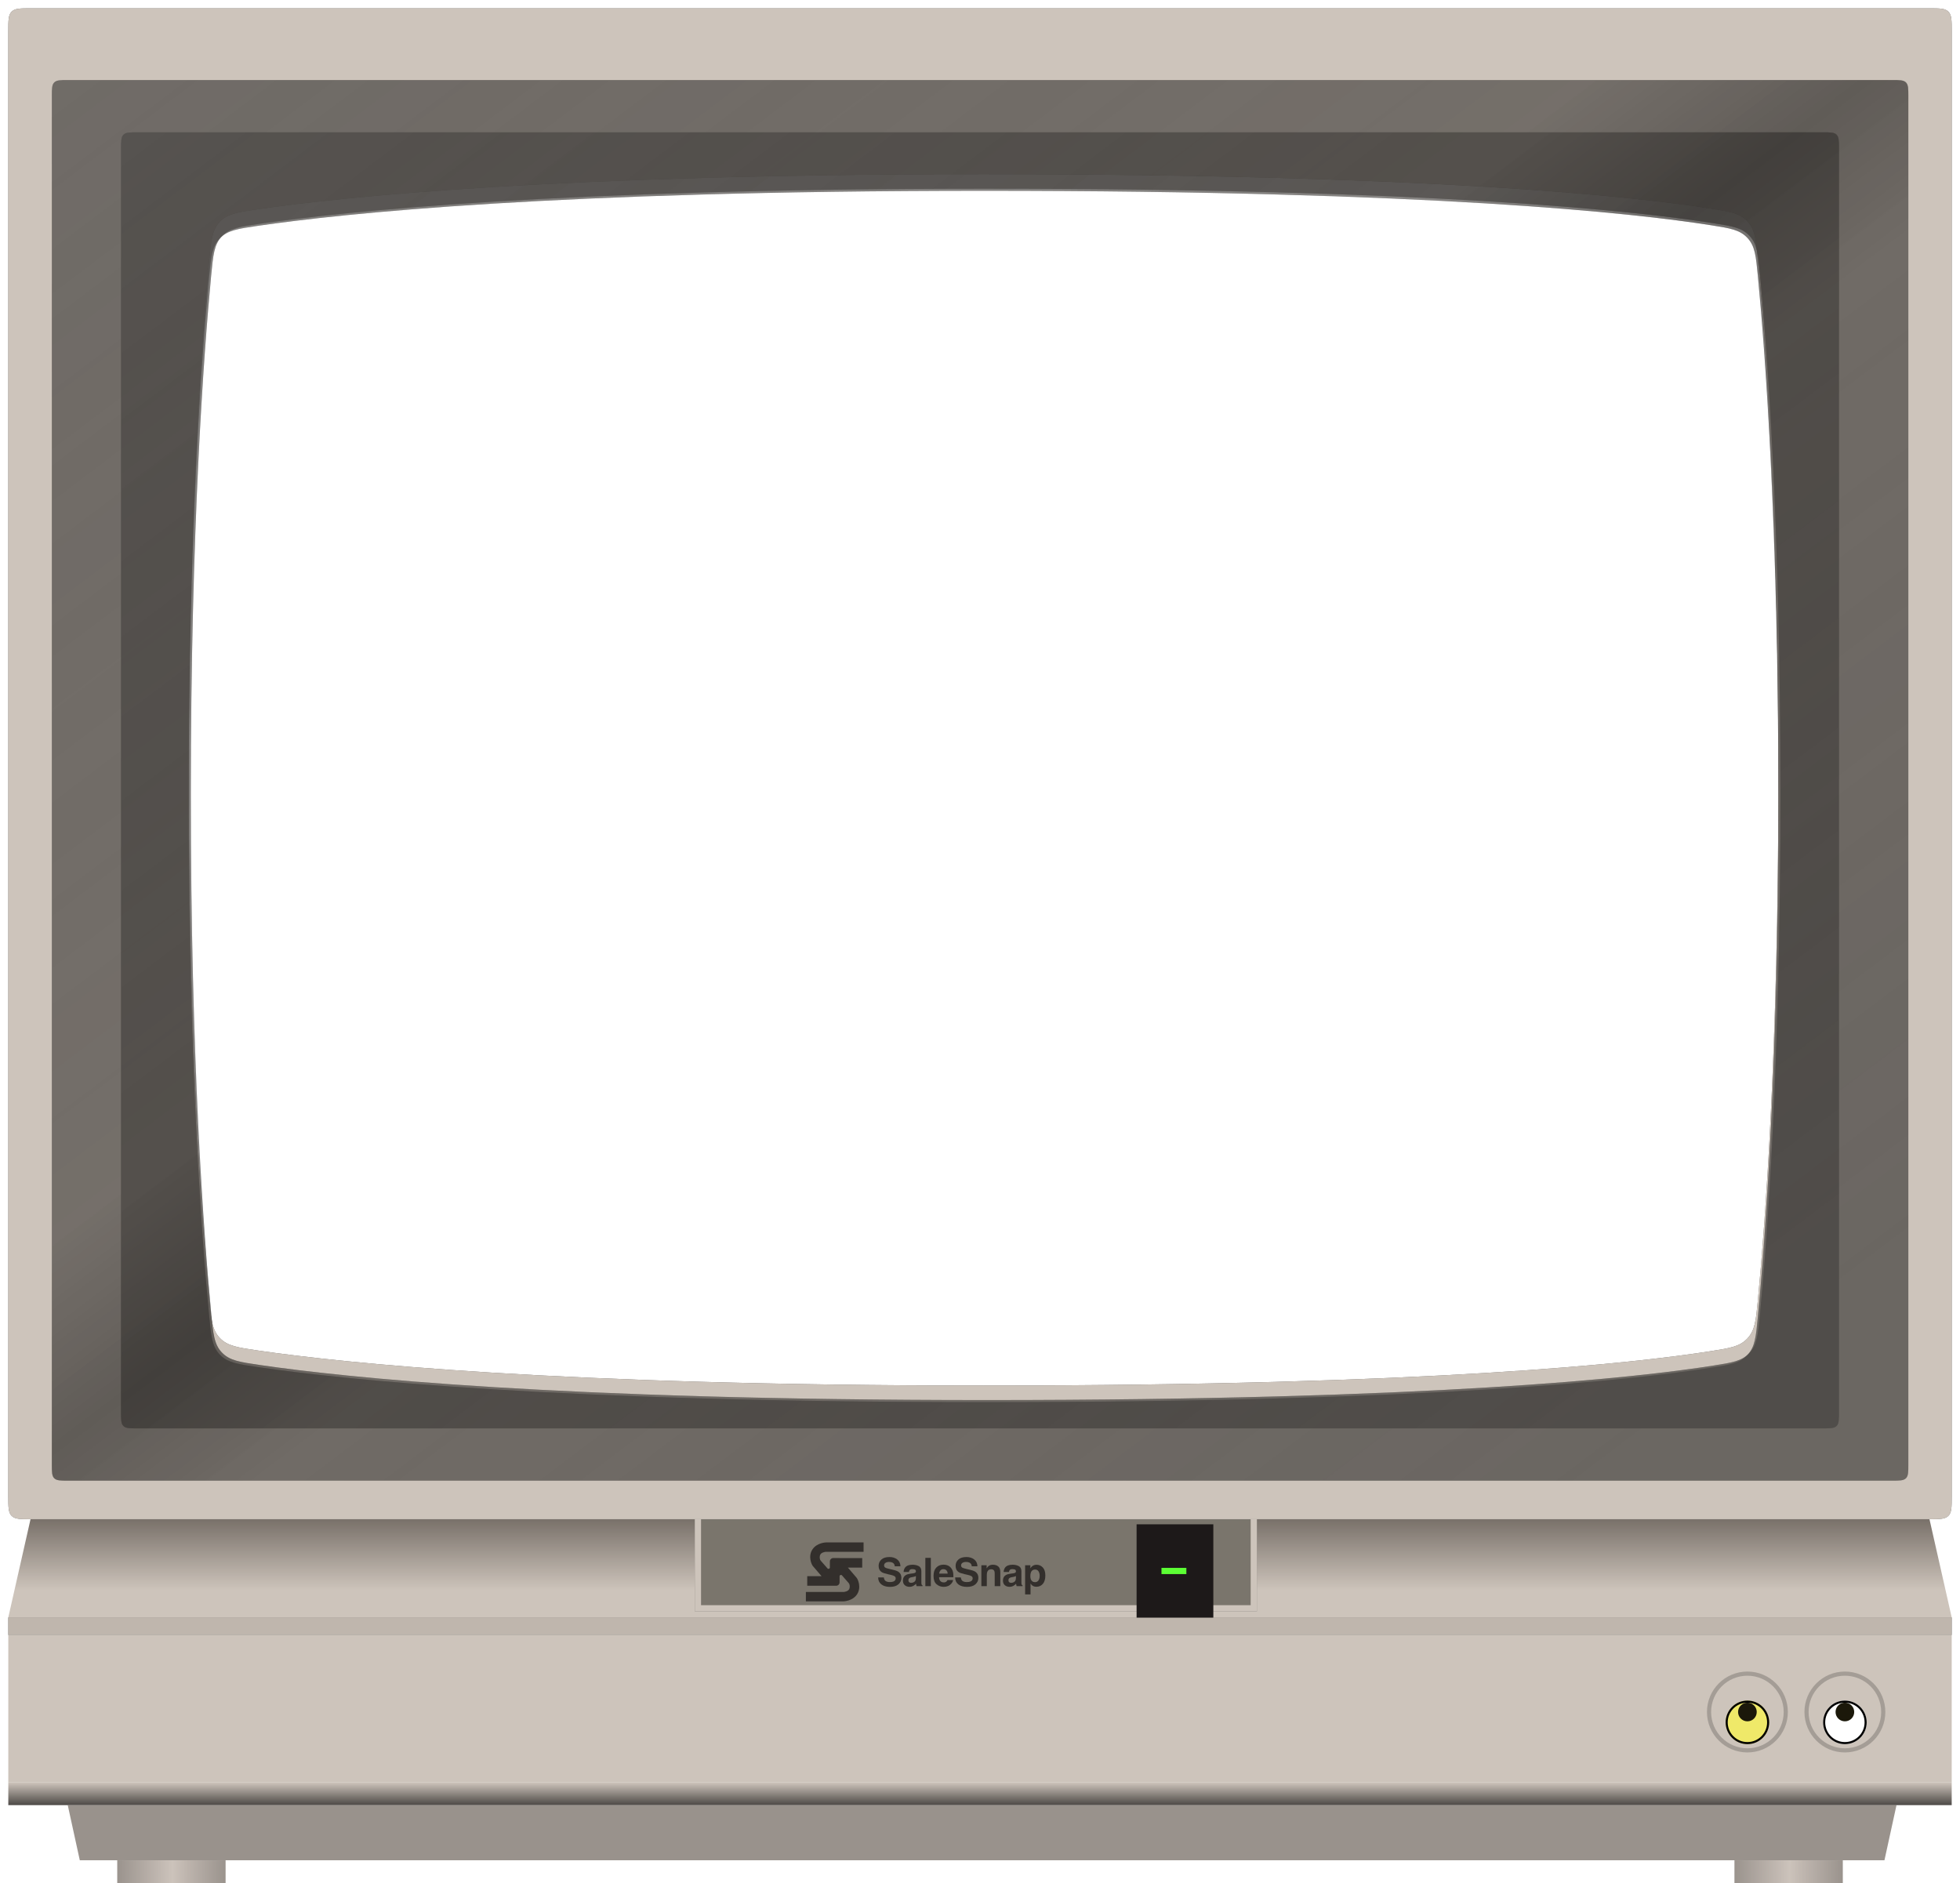 <svg width="945" height="908" viewBox="0 0 945 908" fill="none" xmlns="http://www.w3.org/2000/svg">
<rect x="56.525" y="897.006" width="52.242" height="10.994" fill="url(#paint0_linear_838_347)"/>
<rect x="836.254" y="897.006" width="52.242" height="10.994" fill="url(#paint1_linear_838_347)"/>
<rect x="4" y="779.883" width="937" height="8.506" fill="#676665"/>
<rect x="4" y="779.883" width="937" height="8.506" fill="#BFB6AD"/>
<path d="M32.662 870.406H914.384L908.571 897.006H38.475L32.662 870.406Z" fill="#99928C"/>
<path d="M15.625 728.543H929.375L941 779.883H4L15.625 728.543Z" fill="url(#paint2_linear_838_347)"/>
<g filter="url(#filter0_d_838_347)">
<g filter="url(#filter1_d_838_347)">
<rect x="335" y="728" width="271" height="51" fill="#7A756C"/>
<rect x="336.5" y="729.5" width="268" height="48" stroke="#CDC4BB" stroke-width="3"/>
</g>
<rect x="548" y="731" width="37" height="45" fill="#1D1919"/>
<rect x="560" y="752" width="12" height="3" fill="#5CFF34"/>
<g clip-path="url(#clip0_838_347)">
<path d="M429.013 758.851C429.687 758.851 430.233 758.777 430.653 758.629C431.449 758.345 431.847 757.817 431.847 757.045C431.847 756.594 431.649 756.246 431.254 755.999C430.859 755.758 430.238 755.545 429.392 755.36L427.948 755.036C426.528 754.715 425.546 754.366 425.003 753.99C424.083 753.36 423.623 752.375 423.623 751.035C423.623 749.813 424.067 748.797 424.956 747.988C425.845 747.179 427.151 746.775 428.873 746.775C430.312 746.775 431.539 747.157 432.554 747.919C433.569 748.681 434.102 749.788 434.152 751.239H431.411C431.362 750.418 431.003 749.835 430.337 749.489C429.893 749.26 429.34 749.146 428.679 749.146C427.944 749.146 427.358 749.294 426.919 749.59C426.481 749.886 426.262 750.3 426.262 750.831C426.262 751.318 426.478 751.683 426.91 751.924C427.188 752.084 427.781 752.273 428.689 752.489L431.041 753.054C432.072 753.301 432.85 753.632 433.375 754.045C434.189 754.687 434.597 755.616 434.597 756.832C434.597 758.049 434.12 759.115 433.166 759.939C432.212 760.764 430.865 761.175 429.124 761.175C427.382 761.175 425.948 760.769 424.928 759.957C423.91 759.146 423.4 758.029 423.4 756.609H426.123C426.21 757.232 426.379 757.699 426.633 758.008C427.096 758.57 427.889 758.85 429.013 758.85V758.851Z" fill="#332F2C"/>
<path d="M436.402 751.823C437.099 750.933 438.297 750.489 439.995 750.489C441.1 750.489 442.082 750.708 442.94 751.147C443.798 751.585 444.227 752.412 444.227 753.629V758.259C444.227 758.58 444.233 758.969 444.246 759.426C444.265 759.772 444.317 760.006 444.403 760.129C444.49 760.253 444.619 760.355 444.793 760.435V760.824H441.921C441.841 760.62 441.786 760.428 441.755 760.249C441.723 760.07 441.699 759.867 441.68 759.638C441.316 760.033 440.896 760.37 440.42 760.648C439.853 760.975 439.211 761.138 438.494 761.138C437.58 761.138 436.825 760.878 436.23 760.356C435.634 759.834 435.336 759.095 435.336 758.138C435.336 756.897 435.814 755.999 436.771 755.443C437.296 755.14 438.068 754.924 439.086 754.794L439.984 754.683C440.472 754.622 440.821 754.544 441.031 754.452C441.407 754.291 441.596 754.041 441.596 753.701C441.596 753.288 441.453 753.002 441.166 752.845C440.879 752.688 440.457 752.609 439.902 752.609C439.279 752.609 438.837 752.763 438.578 753.072C438.393 753.3 438.269 753.609 438.207 753.998H435.661C435.716 753.115 435.963 752.389 436.402 751.821V751.823ZM438.365 758.916C438.612 759.12 438.915 759.222 439.273 759.222C439.841 759.222 440.364 759.055 440.843 758.722C441.321 758.388 441.57 757.781 441.588 756.898V755.917C441.421 756.021 441.252 756.106 441.083 756.171C440.913 756.236 440.681 756.296 440.384 756.352L439.791 756.463C439.235 756.562 438.837 756.682 438.596 756.824C438.189 757.065 437.985 757.439 437.985 757.945C437.985 758.396 438.112 758.72 438.365 758.918V758.916Z" fill="#332F2C"/>
<path d="M446.152 747.174H448.792V760.824H446.152V747.174Z" fill="#332F2C"/>
<path d="M459.532 757.86C459.464 758.459 459.152 759.068 458.597 759.684C457.732 760.666 456.523 761.157 454.967 761.157C453.683 761.157 452.55 760.743 451.568 759.916C450.586 759.089 450.096 757.743 450.096 755.878C450.096 754.131 450.539 752.791 451.425 751.86C452.311 750.927 453.461 750.461 454.874 750.461C455.714 750.461 456.47 750.618 457.143 750.933C457.817 751.248 458.372 751.745 458.81 752.424C459.205 753.023 459.462 753.717 459.579 754.507C459.647 754.97 459.675 755.637 459.663 756.508H452.754C452.791 757.521 453.109 758.231 453.708 758.638C454.072 758.892 454.51 759.018 455.023 759.018C455.566 759.018 456.008 758.863 456.347 758.555C456.532 758.388 456.696 758.156 456.838 757.86H459.533H459.532ZM456.92 754.767C456.877 754.069 456.666 753.54 456.285 753.178C455.906 752.817 455.435 752.637 454.873 752.637C454.262 752.637 453.788 752.828 453.452 753.211C453.116 753.594 452.904 754.112 452.818 754.767H456.92Z" fill="#332F2C"/>
<path d="M466.131 758.851C466.805 758.851 467.351 758.777 467.771 758.629C468.567 758.345 468.965 757.817 468.965 757.045C468.965 756.594 468.767 756.246 468.372 755.999C467.977 755.758 467.356 755.545 466.51 755.36L465.066 755.036C463.646 754.715 462.664 754.366 462.121 753.99C461.201 753.36 460.741 752.375 460.741 751.035C460.741 749.813 461.185 748.797 462.074 747.988C462.963 747.179 464.269 746.775 465.991 746.775C467.429 746.775 468.657 747.157 469.672 747.919C470.688 748.681 471.22 749.788 471.27 751.239H468.529C468.48 750.418 468.121 749.835 467.455 749.489C467.011 749.26 466.458 749.146 465.797 749.146C465.062 749.146 464.476 749.294 464.037 749.59C463.599 749.886 463.38 750.3 463.38 750.831C463.38 751.318 463.596 751.683 464.028 751.924C464.306 752.084 464.898 752.273 465.806 752.489L468.158 753.054C469.189 753.301 469.967 753.632 470.492 754.045C471.307 754.687 471.714 755.616 471.714 756.832C471.714 758.049 471.237 759.115 470.283 759.939C469.33 760.764 467.982 761.175 466.241 761.175C464.499 761.175 463.065 760.769 462.046 759.957C461.027 759.146 460.518 758.029 460.518 756.609H463.241C463.327 757.232 463.497 757.699 463.75 758.008C464.213 758.57 465.007 758.85 466.131 758.85L466.131 758.851Z" fill="#332F2C"/>
<path d="M477.892 752.684C476.997 752.684 476.383 753.063 476.049 753.822C475.877 754.224 475.79 754.736 475.79 755.359V760.823H473.16V750.748H475.707V752.22C476.046 751.701 476.367 751.328 476.669 751.099C477.212 750.692 477.901 750.488 478.735 750.488C479.778 750.488 480.632 750.761 481.295 751.308C481.958 751.854 482.29 752.761 482.29 754.026V760.823H479.586V754.684C479.586 754.153 479.515 753.745 479.373 753.462C479.114 752.943 478.62 752.684 477.892 752.684Z" fill="#332F2C"/>
<path d="M484.632 751.823C485.33 750.933 486.527 750.489 488.226 750.489C489.331 750.489 490.312 750.708 491.17 751.147C492.028 751.585 492.458 752.412 492.458 753.629V758.259C492.458 758.58 492.464 758.969 492.477 759.426C492.495 759.772 492.548 760.006 492.634 760.129C492.72 760.253 492.85 760.355 493.022 760.435V760.824H490.151C490.071 760.62 490.015 760.428 489.984 760.249C489.953 760.07 489.929 759.867 489.91 759.638C489.546 760.033 489.125 760.37 488.65 760.648C488.082 760.975 487.44 761.138 486.724 761.138C485.81 761.138 485.055 760.878 484.46 760.356C483.864 759.834 483.566 759.095 483.566 758.138C483.566 756.897 484.045 755.999 485.002 755.443C485.527 755.14 486.298 754.924 487.317 754.794L488.215 754.683C488.702 754.622 489.052 754.544 489.261 754.452C489.637 754.291 489.826 754.041 489.826 753.701C489.826 753.288 489.683 753.002 489.396 752.845C489.109 752.688 488.688 752.609 488.132 752.609C487.509 752.609 487.067 752.763 486.808 753.072C486.623 753.3 486.5 753.609 486.438 753.998H483.891C483.947 753.115 484.194 752.389 484.632 751.821V751.823ZM486.595 758.916C486.842 759.12 487.145 759.222 487.502 759.222C488.07 759.222 488.594 759.055 489.072 758.722C489.551 758.388 489.799 757.781 489.817 756.898V755.917C489.651 756.021 489.483 756.106 489.313 756.171C489.143 756.236 488.91 756.296 488.613 756.352L488.02 756.463C487.465 756.562 487.067 756.682 486.826 756.824C486.419 757.065 486.215 757.439 486.215 757.945C486.215 758.396 486.342 758.72 486.595 758.918L486.595 758.916Z" fill="#332F2C"/>
<path d="M502.78 751.813C503.595 752.684 504.002 753.962 504.002 755.647C504.002 757.426 503.602 758.781 502.803 759.713C502.003 760.645 500.974 761.111 499.714 761.111C498.912 761.111 498.245 760.911 497.714 760.509C497.424 760.287 497.14 759.963 496.862 759.537V764.797H494.25V750.73H496.778V752.222C497.062 751.783 497.365 751.438 497.685 751.184C498.272 750.734 498.97 750.509 499.779 750.509C500.958 750.509 501.958 750.944 502.779 751.814L502.78 751.813ZM501.28 755.777C501.28 754.999 501.102 754.311 500.747 753.711C500.392 753.112 499.816 752.813 499.02 752.813C498.063 752.813 497.405 753.267 497.047 754.174C496.863 754.656 496.769 755.267 496.769 756.008C496.769 757.181 497.081 758.006 497.704 758.481C498.075 758.759 498.513 758.897 499.02 758.897C499.754 758.897 500.314 758.613 500.701 758.045C501.087 757.477 501.28 756.72 501.28 755.776V755.777Z" fill="#332F2C"/>
<path d="M398.057 744.273H416.369V739.736H398.254C398.254 739.736 393.863 739.819 391.694 743.14C389.526 746.461 391.255 750.414 391.969 751.182L396.114 756.013H389.205V760.61H400.19V760.621L403.16 760.627C404.064 760.629 404.799 759.896 404.799 758.991V756.057C404.799 755.453 405.547 755.171 405.945 755.625L409.108 759.231C409.108 759.231 409.932 759.972 409.63 761.701C409.328 763.431 406.863 763.615 406.863 763.615H388.551V768.151H406.666C406.666 768.151 411.057 768.069 413.226 764.748C415.394 761.427 413.665 757.473 412.951 756.705L408.806 751.874H415.714V747.277H404.729V747.267L401.759 747.26C400.855 747.258 400.12 747.991 400.12 748.896V751.831C400.12 752.435 399.372 752.717 398.974 752.263L395.811 748.656C395.811 748.656 394.987 747.915 395.289 746.186C395.591 744.457 398.056 744.273 398.056 744.273H398.057Z" fill="#332F2C"/>
</g>
<path d="M929.99 0C935.18 0 937.775 -3.2307e-05 939.388 1.612C941 3.225 941 5.82 941 11.01V717.533C941 722.723 941 725.318 939.388 726.931C937.775 728.543 935.18 728.543 929.99 728.543H15.01C9.82 728.543 7.225 728.543 5.612 726.931C4 725.318 4 722.723 4 717.533V11.01C4 5.82 4 3.225 5.612 1.612C7.225 -3.48067e-05 9.82 0 15.01 0H929.99ZM474.215 80C267.844 80 164.869 90.981 124.404 96.888C114.59 98.32 109.683 99.037 105.96 102.952C102.237 106.867 101.755 111.951 100.791 122.118C97.283 159.122 91 243.371 91 372.045C91 500.718 97.283 584.967 100.791 621.972C101.755 632.139 102.237 637.222 105.96 641.138C109.683 645.053 114.59 645.769 124.404 647.202C164.869 653.109 267.844 664.09 474.215 664.09C690 664.09 787.563 653.405 825.195 647.445C834.284 646.006 838.829 645.286 842.49 641.392C846.152 637.497 846.609 632.721 847.524 623.17C851.008 586.807 857.43 502.127 857.43 372.045C857.43 241.963 851.008 157.283 847.524 120.92C846.609 111.368 846.152 106.592 842.49 102.698C838.829 98.804 834.284 98.084 825.195 96.644C787.563 90.685 690 80 474.215 80Z" fill="#676665"/>
<path d="M929.99 0C935.18 0 937.775 -3.2307e-05 939.388 1.612C941 3.225 941 5.82 941 11.01V717.533C941 722.723 941 725.318 939.388 726.931C937.775 728.543 935.18 728.543 929.99 728.543H15.01C9.82 728.543 7.225 728.543 5.612 726.931C4 725.318 4 722.723 4 717.533V11.01C4 5.82 4 3.225 5.612 1.612C7.225 -3.48067e-05 9.82 0 15.01 0H929.99ZM474.215 80C267.844 80 164.869 90.981 124.404 96.888C114.59 98.32 109.683 99.037 105.96 102.952C102.237 106.867 101.755 111.951 100.791 122.118C97.283 159.122 91 243.371 91 372.045C91 500.718 97.283 584.967 100.791 621.972C101.755 632.139 102.237 637.222 105.96 641.138C109.683 645.053 114.59 645.769 124.404 647.202C164.869 653.109 267.844 664.09 474.215 664.09C690 664.09 787.563 653.405 825.195 647.445C834.284 646.006 838.829 645.286 842.49 641.392C846.152 637.497 846.609 632.721 847.524 623.17C851.008 586.807 857.43 502.127 857.43 372.045C857.43 241.963 851.008 157.283 847.524 120.92C846.609 111.368 846.152 106.592 842.49 102.698C838.829 98.804 834.284 98.084 825.195 96.644C787.563 90.685 690 80 474.215 80Z" fill="#CDC4BB"/>
<g filter="url(#filter2_i_838_347)">
<path d="M912.227 26.6C915.934 26.6 917.788 26.599 918.939 27.751C920.091 28.903 920.091 30.757 920.091 34.464V694.08C920.091 697.787 920.091 699.64 918.939 700.792C917.788 701.944 915.934 701.944 912.227 701.944H32.864C29.157 701.944 27.303 701.944 26.151 700.792C25 699.64 25 697.787 25 694.08V34.464C25 30.757 25 28.903 26.151 27.751C27.303 26.599 29.157 26.6 32.864 26.6H912.227ZM474.215 80C267.844 80 164.869 90.981 124.404 96.888C114.59 98.32 109.683 99.037 105.96 102.952C102.237 106.867 101.755 111.951 100.791 122.118C97.283 159.122 91 243.371 91 372.045C91 500.718 97.283 584.967 100.791 621.972C101.755 632.139 102.237 637.222 105.96 641.138C109.683 645.053 114.59 645.769 124.404 647.202C164.869 653.109 267.844 664.091 474.215 664.091C690.001 664.091 787.564 653.405 825.196 647.445C834.284 646.006 838.829 645.286 842.49 641.393C846.152 637.498 846.609 632.722 847.524 623.17C851.008 586.807 857.43 502.127 857.43 372.045C857.43 241.963 851.008 157.283 847.524 120.92C846.609 111.368 846.152 106.592 842.49 102.698C838.829 98.804 834.285 98.084 825.196 96.644C787.564 90.685 690.001 80 474.215 80Z" fill="url(#paint3_linear_838_347)" fill-opacity="0.45"/>
<path d="M912.227 26.6C915.934 26.6 917.788 26.599 918.939 27.751C920.091 28.903 920.091 30.757 920.091 34.464V694.08C920.091 697.787 920.091 699.64 918.939 700.792C917.788 701.944 915.934 701.944 912.227 701.944H32.864C29.157 701.944 27.303 701.944 26.151 700.792C25 699.64 25 697.787 25 694.08V34.464C25 30.757 25 28.903 26.151 27.751C27.303 26.599 29.157 26.6 32.864 26.6H912.227ZM474.215 80C267.844 80 164.869 90.981 124.404 96.888C114.59 98.32 109.683 99.037 105.96 102.952C102.237 106.867 101.755 111.951 100.791 122.118C97.283 159.122 91 243.371 91 372.045C91 500.718 97.283 584.967 100.791 621.972C101.755 632.139 102.237 637.222 105.96 641.138C109.683 645.053 114.59 645.769 124.404 647.202C164.869 653.109 267.844 664.091 474.215 664.091C690.001 664.091 787.564 653.405 825.196 647.445C834.284 646.006 838.829 645.286 842.49 641.393C846.152 637.498 846.609 632.722 847.524 623.17C851.008 586.807 857.43 502.127 857.43 372.045C857.43 241.963 851.008 157.283 847.524 120.92C846.609 111.368 846.152 106.592 842.49 102.698C838.829 98.804 834.285 98.084 825.196 96.644C787.564 90.685 690.001 80 474.215 80Z" fill="#514C49" fill-opacity="0.5"/>
</g>
<g filter="url(#filter3_i_838_347)">
<path d="M878.78 51.801C882.487 51.801 884.341 51.8 885.493 52.952C886.645 54.104 886.645 55.958 886.645 59.665V668.879C886.645 672.586 886.645 674.44 885.493 675.592C884.341 676.743 882.487 676.743 878.78 676.743H66.22C62.513 676.743 60.658 676.743 59.507 675.592C58.355 674.44 58.355 672.586 58.355 668.879V59.665C58.355 55.958 58.355 54.104 59.507 52.952C60.658 51.8 62.513 51.801 66.22 51.801H878.78ZM475.215 79C268.844 79 165.869 89.981 125.404 95.888C115.59 97.32 110.683 98.037 106.96 101.952C103.237 105.867 102.755 110.951 101.791 121.118C98.283 158.122 92 242.371 92 371.045C92 499.718 98.283 583.967 101.791 620.972C102.755 631.139 103.237 636.222 106.96 640.138C110.683 644.053 115.59 644.769 125.404 646.202C165.869 652.109 268.844 663.09 475.215 663.09C691 663.09 788.563 652.405 826.195 646.445C835.284 645.006 839.829 644.286 843.49 640.392C847.152 636.497 847.609 631.721 848.524 622.17C852.008 585.807 858.43 501.127 858.43 371.045C858.43 240.963 852.008 156.283 848.524 119.92C847.609 110.368 847.152 105.592 843.49 101.698C839.829 97.804 835.284 97.084 826.195 95.644C788.563 89.685 691 79 475.215 79Z" fill="url(#paint4_linear_838_347)" fill-opacity="0.45"/>
<path d="M878.78 51.801C882.487 51.801 884.341 51.8 885.493 52.952C886.645 54.104 886.645 55.958 886.645 59.665V668.879C886.645 672.586 886.645 674.44 885.493 675.592C884.341 676.743 882.487 676.743 878.78 676.743H66.22C62.513 676.743 60.658 676.743 59.507 675.592C58.355 674.44 58.355 672.586 58.355 668.879V59.665C58.355 55.958 58.355 54.104 59.507 52.952C60.658 51.8 62.513 51.801 66.22 51.801H878.78ZM475.215 79C268.844 79 165.869 89.981 125.404 95.888C115.59 97.32 110.683 98.037 106.96 101.952C103.237 105.867 102.755 110.951 101.791 121.118C98.283 158.122 92 242.371 92 371.045C92 499.718 98.283 583.967 101.791 620.972C102.755 631.139 103.237 636.222 106.96 640.138C110.683 644.053 115.59 644.769 125.404 646.202C165.869 652.109 268.844 663.09 475.215 663.09C691 663.09 788.563 652.405 826.195 646.445C835.284 645.006 839.829 644.286 843.49 640.392C847.152 636.497 847.609 631.721 848.524 622.17C852.008 585.807 858.43 501.127 858.43 371.045C858.43 240.963 852.008 156.283 848.524 119.92C847.609 110.368 847.152 105.592 843.49 101.698C839.829 97.804 835.284 97.084 826.195 95.644C788.563 89.685 691 79 475.215 79Z" fill="#514C49" fill-opacity="0.5"/>
</g>
</g>
<rect x="4" y="788.426" width="937" height="71.069" fill="#CDC4BB"/>
<g filter="url(#filter4_i_838_347)">
<circle cx="842.5" cy="825.5" r="19.5" fill="#CDC4BB"/>
</g>
<circle cx="842.5" cy="825.5" r="18.5" stroke="black" stroke-opacity="0.2" stroke-width="2"/>
<g filter="url(#filter5_di_838_347)">
<circle cx="842.5" cy="825.5" r="10.5" fill="#EFE969"/>
<circle cx="842.5" cy="825.5" r="10" stroke="black"/>
</g>
<circle cx="842.5" cy="825.5" r="4.5" fill="#1B180A"/>
<g filter="url(#filter6_i_838_347)">
<circle cx="889.5" cy="825.5" r="19.5" fill="#CDC4BB"/>
</g>
<circle cx="889.5" cy="825.5" r="18.5" stroke="black" stroke-opacity="0.2" stroke-width="2"/>
<g filter="url(#filter7_di_838_347)">
<circle cx="889.5" cy="825.5" r="10.5" fill="white"/>
<circle cx="889.5" cy="825.5" r="10" stroke="black"/>
</g>
<circle cx="889.5" cy="825.5" r="4.5" fill="#1B180A"/>
<rect x="4" y="859.494" width="937" height="10.912" fill="url(#paint5_linear_838_347)"/>
<g filter="url(#filter8_d_838_347)">
<rect x="4" y="801" width="748" height="59" fill="#CDC4BB"/>
</g>
<defs>
<filter id="filter0_d_838_347" x="0" y="0" width="945" height="787" filterUnits="userSpaceOnUse" color-interpolation-filters="sRGB">
<feFlood flood-opacity="0" result="BackgroundImageFix"/>
<feColorMatrix in="SourceAlpha" type="matrix" values="0 0 0 0 0 0 0 0 0 0 0 0 0 0 0 0 0 0 127 0" result="hardAlpha"/>
<feOffset dy="4"/>
<feGaussianBlur stdDeviation="2"/>
<feComposite in2="hardAlpha" operator="out"/>
<feColorMatrix type="matrix" values="0 0 0 0 0 0 0 0 0 0 0 0 0 0 0 0 0 0 0.25 0"/>
<feBlend mode="normal" in2="BackgroundImageFix" result="effect1_dropShadow_838_347"/>
<feBlend mode="normal" in="SourceGraphic" in2="effect1_dropShadow_838_347" result="shape"/>
</filter>
<filter id="filter1_d_838_347" x="323" y="710" width="295" height="75" filterUnits="userSpaceOnUse" color-interpolation-filters="sRGB">
<feFlood flood-opacity="0" result="BackgroundImageFix"/>
<feColorMatrix in="SourceAlpha" type="matrix" values="0 0 0 0 0 0 0 0 0 0 0 0 0 0 0 0 0 0 127 0" result="hardAlpha"/>
<feMorphology radius="4" operator="dilate" in="SourceAlpha" result="effect1_dropShadow_838_347"/>
<feOffset dy="-6"/>
<feGaussianBlur stdDeviation="4"/>
<feComposite in2="hardAlpha" operator="out"/>
<feColorMatrix type="matrix" values="0 0 0 0 0 0 0 0 0 0 0 0 0 0 0 0 0 0 0.25 0"/>
<feBlend mode="normal" in2="BackgroundImageFix" result="effect1_dropShadow_838_347"/>
<feBlend mode="normal" in="SourceGraphic" in2="effect1_dropShadow_838_347" result="shape"/>
</filter>
<filter id="filter2_i_838_347" x="25" y="26.6" width="895.092" height="683.345" filterUnits="userSpaceOnUse" color-interpolation-filters="sRGB">
<feFlood flood-opacity="0" result="BackgroundImageFix"/>
<feBlend mode="normal" in="SourceGraphic" in2="BackgroundImageFix" result="shape"/>
<feColorMatrix in="SourceAlpha" type="matrix" values="0 0 0 0 0 0 0 0 0 0 0 0 0 0 0 0 0 0 127 0" result="hardAlpha"/>
<feOffset dy="8"/>
<feGaussianBlur stdDeviation="4"/>
<feComposite in2="hardAlpha" operator="arithmetic" k2="-1" k3="1"/>
<feColorMatrix type="matrix" values="0 0 0 0 0 0 0 0 0 0 0 0 0 0 0 0 0 0 0.25 0"/>
<feBlend mode="normal" in2="shape" result="effect1_innerShadow_838_347"/>
</filter>
<filter id="filter3_i_838_347" x="58.355" y="51.801" width="828.289" height="632.942" filterUnits="userSpaceOnUse" color-interpolation-filters="sRGB">
<feFlood flood-opacity="0" result="BackgroundImageFix"/>
<feBlend mode="normal" in="SourceGraphic" in2="BackgroundImageFix" result="shape"/>
<feColorMatrix in="SourceAlpha" type="matrix" values="0 0 0 0 0 0 0 0 0 0 0 0 0 0 0 0 0 0 127 0" result="hardAlpha"/>
<feOffset dy="8"/>
<feGaussianBlur stdDeviation="4"/>
<feComposite in2="hardAlpha" operator="arithmetic" k2="-1" k3="1"/>
<feColorMatrix type="matrix" values="0 0 0 0 0 0 0 0 0 0 0 0 0 0 0 0 0 0 0.25 0"/>
<feBlend mode="normal" in2="shape" result="effect1_innerShadow_838_347"/>
</filter>
<filter id="filter4_i_838_347" x="823" y="806" width="39" height="47" filterUnits="userSpaceOnUse" color-interpolation-filters="sRGB">
<feFlood flood-opacity="0" result="BackgroundImageFix"/>
<feBlend mode="normal" in="SourceGraphic" in2="BackgroundImageFix" result="shape"/>
<feColorMatrix in="SourceAlpha" type="matrix" values="0 0 0 0 0 0 0 0 0 0 0 0 0 0 0 0 0 0 127 0" result="hardAlpha"/>
<feOffset dy="8"/>
<feGaussianBlur stdDeviation="4"/>
<feComposite in2="hardAlpha" operator="arithmetic" k2="-1" k3="1"/>
<feColorMatrix type="matrix" values="0 0 0 0 0 0 0 0 0 0 0 0 0 0 0 0 0 0 0.6 0"/>
<feBlend mode="normal" in2="shape" result="effect1_innerShadow_838_347"/>
</filter>
<filter id="filter5_di_838_347" x="824" y="809" width="37" height="37" filterUnits="userSpaceOnUse" color-interpolation-filters="sRGB">
<feFlood flood-opacity="0" result="BackgroundImageFix"/>
<feColorMatrix in="SourceAlpha" type="matrix" values="0 0 0 0 0 0 0 0 0 0 0 0 0 0 0 0 0 0 127 0" result="hardAlpha"/>
<feMorphology radius="2" operator="dilate" in="SourceAlpha" result="effect1_dropShadow_838_347"/>
<feOffset dy="2"/>
<feGaussianBlur stdDeviation="3"/>
<feComposite in2="hardAlpha" operator="out"/>
<feColorMatrix type="matrix" values="0 0 0 0 0 0 0 0 0 0 0 0 0 0 0 0 0 0 0.4 0"/>
<feBlend mode="normal" in2="BackgroundImageFix" result="effect1_dropShadow_838_347"/>
<feBlend mode="normal" in="SourceGraphic" in2="effect1_dropShadow_838_347" result="shape"/>
<feColorMatrix in="SourceAlpha" type="matrix" values="0 0 0 0 0 0 0 0 0 0 0 0 0 0 0 0 0 0 127 0" result="hardAlpha"/>
<feOffset dy="3"/>
<feComposite in2="hardAlpha" operator="arithmetic" k2="-1" k3="1"/>
<feColorMatrix type="matrix" values="0 0 0 0 1 0 0 0 0 1 0 0 0 0 1 0 0 0 0.6 0"/>
<feBlend mode="normal" in2="shape" result="effect2_innerShadow_838_347"/>
</filter>
<filter id="filter6_i_838_347" x="870" y="806" width="39" height="47" filterUnits="userSpaceOnUse" color-interpolation-filters="sRGB">
<feFlood flood-opacity="0" result="BackgroundImageFix"/>
<feBlend mode="normal" in="SourceGraphic" in2="BackgroundImageFix" result="shape"/>
<feColorMatrix in="SourceAlpha" type="matrix" values="0 0 0 0 0 0 0 0 0 0 0 0 0 0 0 0 0 0 127 0" result="hardAlpha"/>
<feOffset dy="8"/>
<feGaussianBlur stdDeviation="4"/>
<feComposite in2="hardAlpha" operator="arithmetic" k2="-1" k3="1"/>
<feColorMatrix type="matrix" values="0 0 0 0 0 0 0 0 0 0 0 0 0 0 0 0 0 0 0.6 0"/>
<feBlend mode="normal" in2="shape" result="effect1_innerShadow_838_347"/>
</filter>
<filter id="filter7_di_838_347" x="871" y="809" width="37" height="37" filterUnits="userSpaceOnUse" color-interpolation-filters="sRGB">
<feFlood flood-opacity="0" result="BackgroundImageFix"/>
<feColorMatrix in="SourceAlpha" type="matrix" values="0 0 0 0 0 0 0 0 0 0 0 0 0 0 0 0 0 0 127 0" result="hardAlpha"/>
<feMorphology radius="2" operator="dilate" in="SourceAlpha" result="effect1_dropShadow_838_347"/>
<feOffset dy="2"/>
<feGaussianBlur stdDeviation="3"/>
<feComposite in2="hardAlpha" operator="out"/>
<feColorMatrix type="matrix" values="0 0 0 0 0 0 0 0 0 0 0 0 0 0 0 0 0 0 0.4 0"/>
<feBlend mode="normal" in2="BackgroundImageFix" result="effect1_dropShadow_838_347"/>
<feBlend mode="normal" in="SourceGraphic" in2="effect1_dropShadow_838_347" result="shape"/>
<feColorMatrix in="SourceAlpha" type="matrix" values="0 0 0 0 0 0 0 0 0 0 0 0 0 0 0 0 0 0 127 0" result="hardAlpha"/>
<feOffset dy="3"/>
<feComposite in2="hardAlpha" operator="arithmetic" k2="-1" k3="1"/>
<feColorMatrix type="matrix" values="0 0 0 0 0.721 0 0 0 0 0.721 0 0 0 0 0.721 0 0 0 0.6 0"/>
<feBlend mode="normal" in2="shape" result="effect2_innerShadow_838_347"/>
</filter>
<filter id="filter8_d_838_347" x="4" y="798" width="751" height="62" filterUnits="userSpaceOnUse" color-interpolation-filters="sRGB">
<feFlood flood-opacity="0" result="BackgroundImageFix"/>
<feColorMatrix in="SourceAlpha" type="matrix" values="0 0 0 0 0 0 0 0 0 0 0 0 0 0 0 0 0 0 127 0" result="hardAlpha"/>
<feOffset dx="3" dy="-3"/>
<feComposite in2="hardAlpha" operator="out"/>
<feColorMatrix type="matrix" values="0 0 0 0 0.424 0 0 0 0 0.404 0 0 0 0 0.388 0 0 0 1 0"/>
<feBlend mode="normal" in2="BackgroundImageFix" result="effect1_dropShadow_838_347"/>
<feBlend mode="normal" in="SourceGraphic" in2="effect1_dropShadow_838_347" result="shape"/>
</filter>
<linearGradient id="paint0_linear_838_347" x1="56.525" y1="901.329" x2="108.768" y2="901.715" gradientUnits="userSpaceOnUse">
<stop stop-color="#9A938D"/>
<stop offset="0.396" stop-color="#C1B8B1"/>
<stop offset="0.51" stop-color="#CCC3BB"/>
<stop offset="0.651" stop-color="#BDB4AD"/>
<stop offset="1" stop-color="#9A938D"/>
</linearGradient>
<linearGradient id="paint1_linear_838_347" x1="836.254" y1="901.329" x2="888.496" y2="901.715" gradientUnits="userSpaceOnUse">
<stop stop-color="#9A938D"/>
<stop offset="0.396" stop-color="#C1B8B1"/>
<stop offset="0.51" stop-color="#CCC3BB"/>
<stop offset="0.651" stop-color="#BDB4AD"/>
<stop offset="1" stop-color="#9A938D"/>
</linearGradient>
<linearGradient id="paint2_linear_838_347" x1="472.5" y1="728.543" x2="472.5" y2="766.859" gradientUnits="userSpaceOnUse">
<stop stop-color="#6F6760"/>
<stop offset="1" stop-color="#CDC4BB"/>
</linearGradient>
<linearGradient id="paint3_linear_838_347" x1="50.617" y1="-5.284" x2="653.256" y2="792.9" gradientUnits="userSpaceOnUse">
<stop stop-color="#464646"/>
<stop offset="0.458" stop-color="#0D0D0D" stop-opacity="0.6"/>
<stop offset="0.537"/>
<stop offset="0.609" stop-color="#0D0D0D" stop-opacity="0.7"/>
<stop offset="1" stop-color="#313131"/>
</linearGradient>
<linearGradient id="paint4_linear_838_347" x1="82.061" y1="22.297" x2="639.724" y2="760.911" gradientUnits="userSpaceOnUse">
<stop stop-color="#464646"/>
<stop offset="0.458" stop-color="#0D0D0D" stop-opacity="0.6"/>
<stop offset="0.537"/>
<stop offset="0.609" stop-color="#0D0D0D" stop-opacity="0.7"/>
<stop offset="1" stop-color="#313131"/>
</linearGradient>
<linearGradient id="paint5_linear_838_347" x1="472.5" y1="859.494" x2="472.5" y2="870.407" gradientUnits="userSpaceOnUse">
<stop stop-color="#CDC4BB"/>
<stop offset="1" stop-color="#4D4946"/>
</linearGradient>
<clipPath id="clip0_838_347">
<rect width="115.451" height="28.416" fill="white" transform="translate(388.551 739.736)"/>
</clipPath>
</defs>
</svg>

